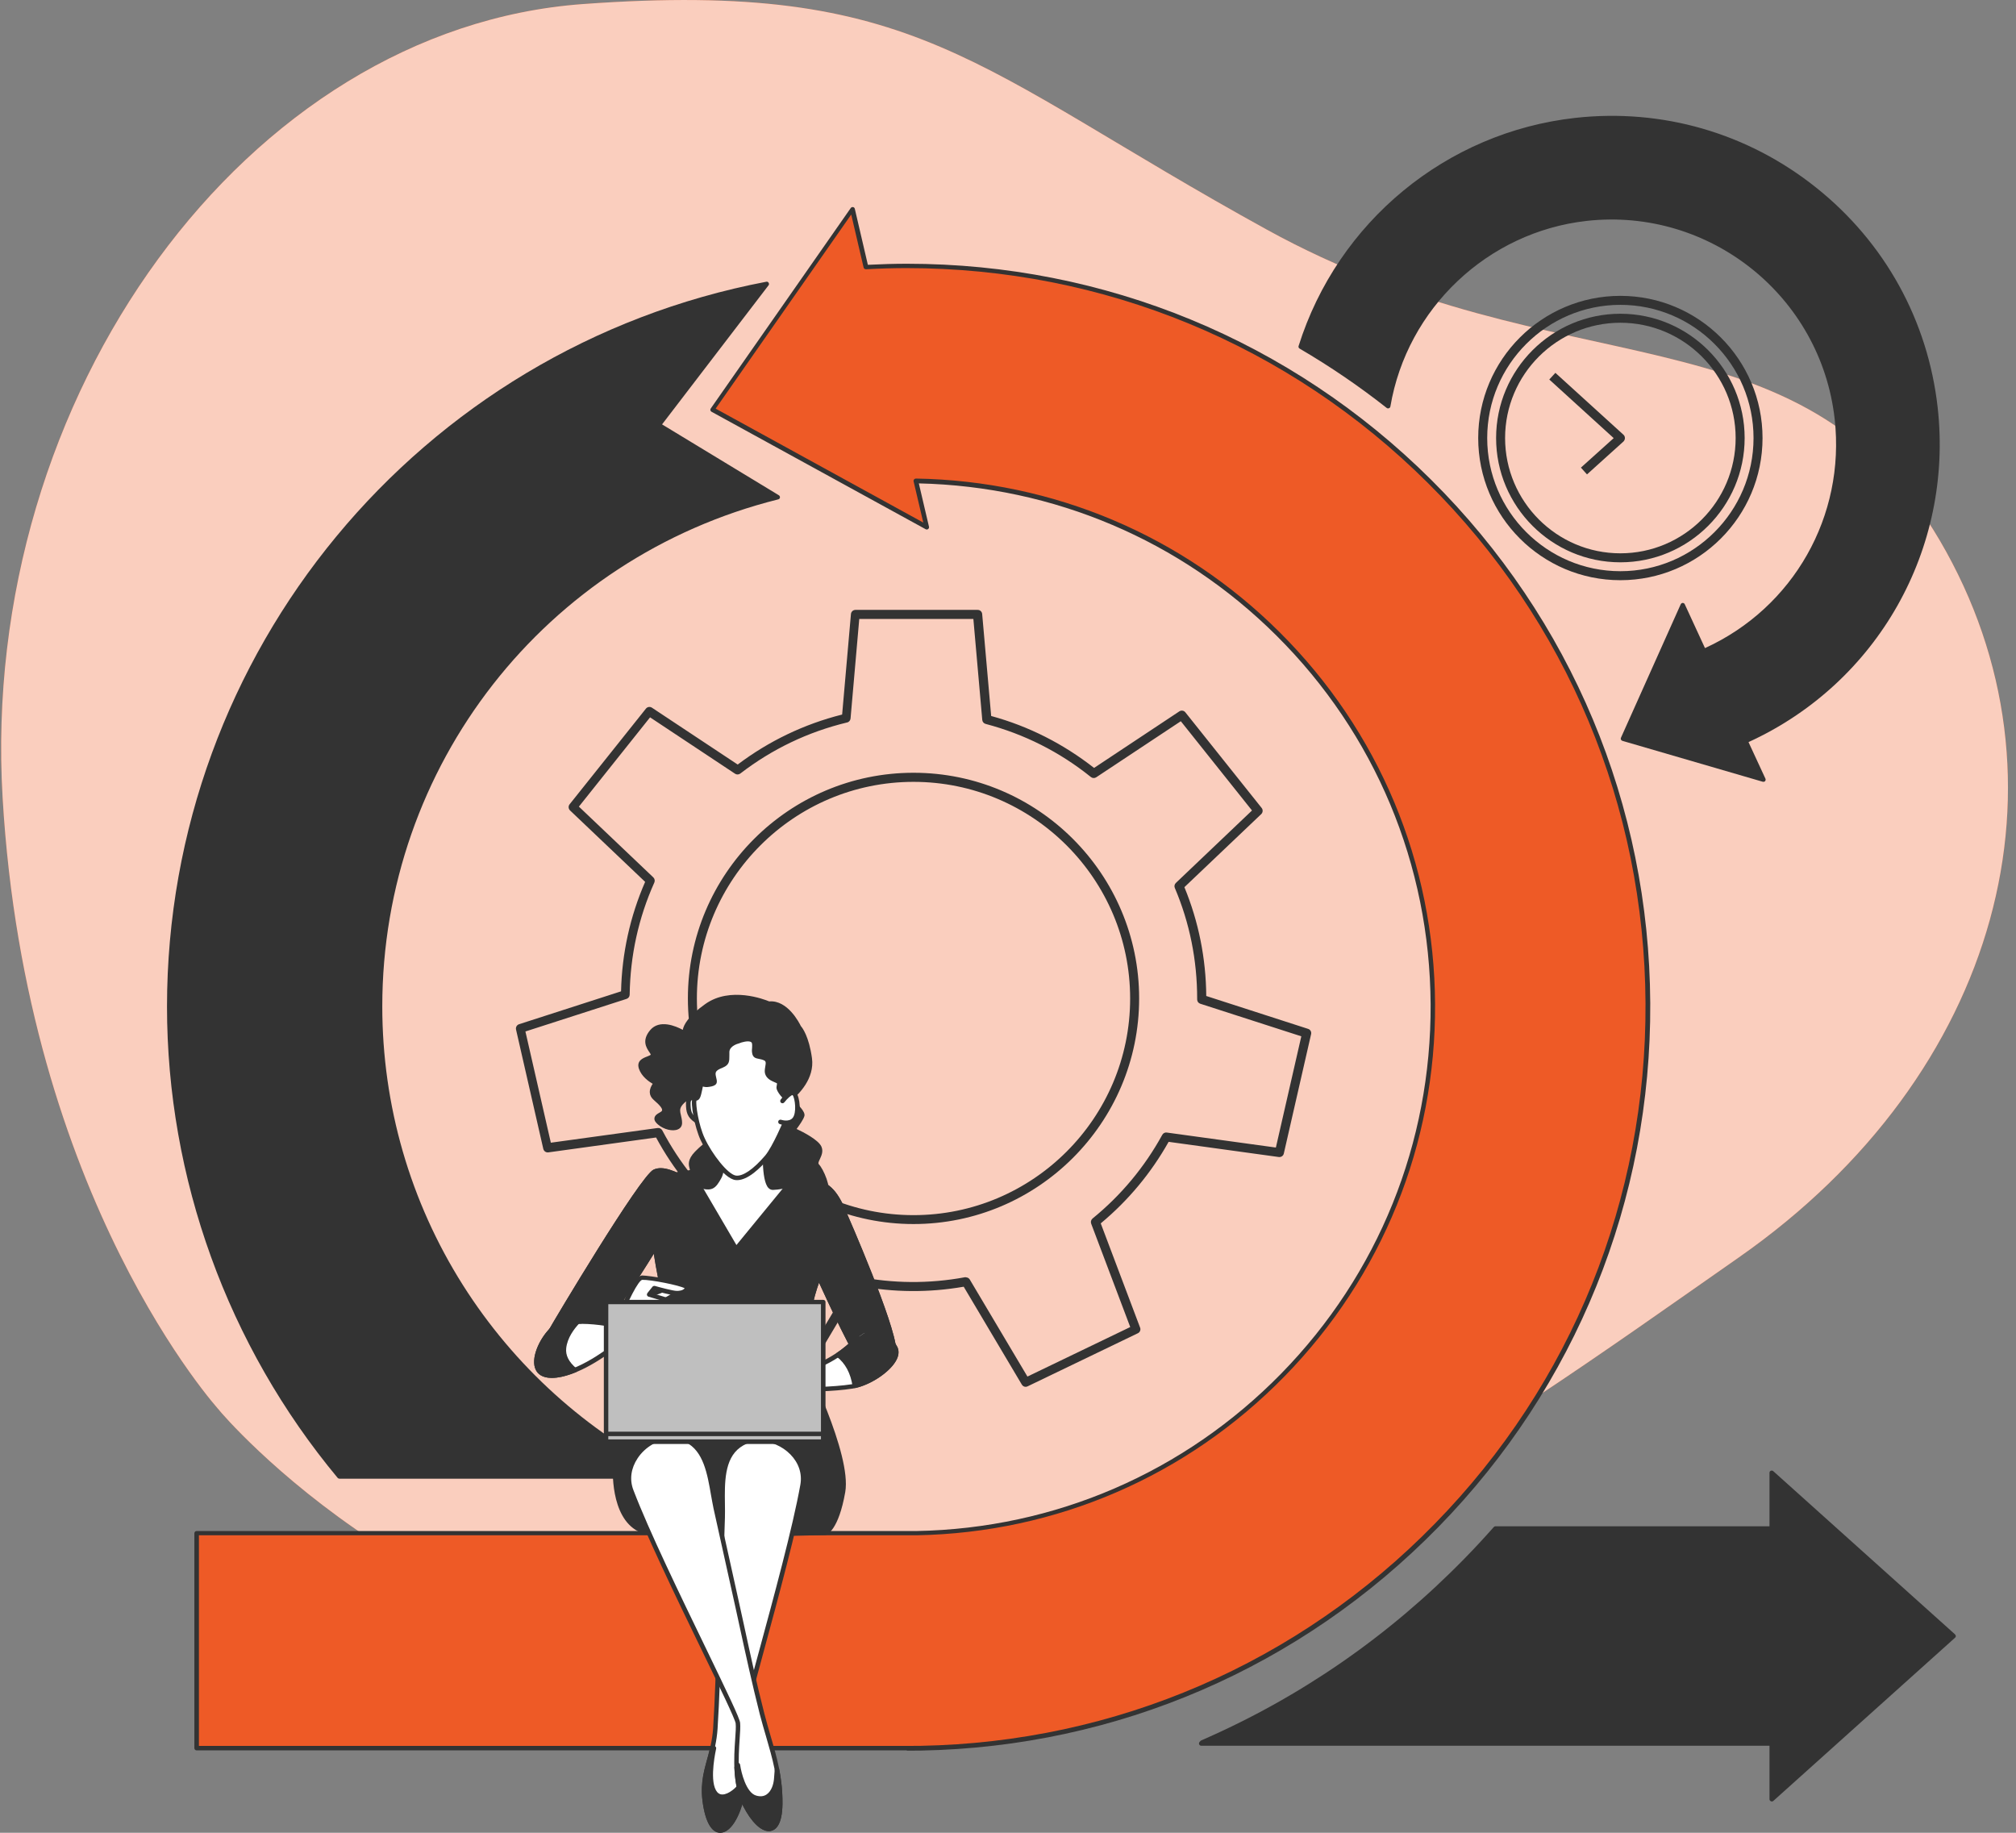 <svg width="220" height="200" viewBox="0 0 220 200" fill="none" xmlns="http://www.w3.org/2000/svg">
<rect x="0" y="0" width="220" height="200" fill="#808080" stroke="none"/>
<g clip-path="url(#clip0_12764_17004)">
<path d="M23.955 153.931C23.955 153.931 47.806 182.491 87.235 182.586C126.664 182.681 161.217 157.15 189.754 137.213C218.291 117.277 226.935 85.023 211.695 58.997C196.455 32.971 170.377 42.754 138.241 25.055C106.105 7.367 100.227 -2.227 63.605 0.443C26.984 3.113 -2.281 43.134 0.283 87.008C2.837 130.881 23.966 153.931 23.966 153.931H23.955Z" fill="#EE5A26"/>
<path opacity="0.7" d="M23.955 153.931C23.955 153.931 47.806 182.491 87.235 182.586C126.664 182.681 161.217 157.15 189.754 137.213C218.291 117.277 226.935 85.023 211.695 58.997C196.455 32.971 170.377 42.754 138.241 25.055C106.105 7.367 100.227 -2.227 63.605 0.443C26.984 3.113 -2.281 43.134 0.283 87.008C2.837 130.881 23.966 153.931 23.966 153.931H23.955Z" fill="white"/>
<path d="M111.931 151.335C111.762 151.335 111.604 151.251 111.509 151.092L105.166 140.411C101.335 141.076 97.515 141.034 93.779 140.338L87.52 150.86C87.394 151.082 87.109 151.166 86.887 151.05L74.856 145.256C74.624 145.14 74.518 144.876 74.613 144.644L78.93 133.214C75.932 130.649 73.463 127.588 71.595 124.127L59.838 125.752C59.585 125.784 59.352 125.625 59.289 125.372L56.313 112.348C56.26 112.095 56.397 111.852 56.64 111.768L67.774 108.179C67.869 104.032 68.756 100.01 70.402 96.232L62.202 88.433C62.023 88.253 62.001 87.968 62.16 87.768L70.487 77.33C70.645 77.129 70.93 77.087 71.141 77.224L80.502 83.43C83.921 80.855 87.752 79.018 91.9 77.974L92.861 67.008C92.882 66.754 93.093 66.554 93.346 66.554H106.696C106.95 66.554 107.161 66.744 107.182 67.008L108.163 78.132C112.258 79.251 116.026 81.161 119.393 83.799L128.701 77.625C128.912 77.488 129.197 77.53 129.355 77.731L137.682 88.169C137.84 88.369 137.819 88.654 137.64 88.834L129.25 96.812C130.801 100.58 131.603 104.58 131.635 108.686L142.748 112.274C142.991 112.348 143.138 112.601 143.075 112.855L140.099 125.878C140.046 126.132 139.803 126.29 139.55 126.258L127.529 124.601C125.619 128 123.129 130.997 120.121 133.499L124.416 144.876C124.511 145.119 124.395 145.382 124.173 145.488L112.142 151.282C112.068 151.314 112.005 151.335 111.931 151.335ZM105.409 139.388C105.578 139.388 105.747 139.483 105.831 139.63L112.121 150.216L123.34 144.813L119.076 133.53C119.002 133.33 119.065 133.108 119.224 132.971C122.348 130.427 124.902 127.356 126.833 123.842C126.928 123.662 127.128 123.557 127.329 123.588L139.233 125.224L142.009 113.087L130.98 109.53C130.78 109.467 130.643 109.277 130.643 109.066V108.992C130.643 104.781 129.83 100.718 128.205 96.897C128.12 96.707 128.173 96.485 128.321 96.348L136.627 88.443L128.859 78.702L119.625 84.823C119.445 84.939 119.213 84.929 119.044 84.791C115.635 82.047 111.773 80.105 107.562 78.997C107.361 78.945 107.214 78.776 107.192 78.564L106.221 67.546H93.768L92.818 78.406C92.797 78.617 92.649 78.797 92.438 78.839C88.185 79.863 84.27 81.731 80.787 84.412C80.618 84.538 80.386 84.549 80.217 84.433L70.94 78.279L63.173 88.021L71.299 95.747C71.447 95.894 71.489 96.116 71.405 96.306C69.674 100.169 68.777 104.274 68.714 108.538C68.714 108.749 68.576 108.939 68.376 109.002L57.337 112.559L60.112 124.696L71.764 123.092C71.964 123.061 72.165 123.166 72.27 123.346C74.159 126.934 76.692 130.068 79.795 132.675C79.953 132.813 80.017 133.034 79.943 133.224L75.658 144.559L86.876 149.963L93.082 139.535C93.188 139.356 93.399 139.261 93.599 139.303C97.43 140.063 101.367 140.105 105.303 139.377C105.335 139.377 105.367 139.377 105.388 139.377L105.409 139.388ZM99.689 133.572C86.117 133.572 75.067 122.522 75.067 108.95C75.067 95.377 86.117 84.327 99.689 84.327C113.261 84.327 124.311 95.377 124.311 108.95C124.311 122.522 113.261 133.572 99.689 133.572ZM99.689 85.319C86.655 85.319 76.048 95.926 76.048 108.96C76.048 121.995 86.655 132.601 99.689 132.601C112.723 132.601 123.329 121.995 123.329 108.96C123.329 95.926 112.723 85.319 99.689 85.319Z" fill="#333333"/>
<path d="M176.826 63.314C168.267 63.314 161.312 56.359 161.312 47.799C161.312 39.24 168.267 32.285 176.826 32.285C185.385 32.285 192.34 39.24 192.34 47.799C192.34 56.359 185.385 63.314 176.826 63.314ZM176.826 33.266C168.816 33.266 162.294 39.789 162.294 47.799C162.294 55.81 168.816 62.332 176.826 62.332C184.836 62.332 191.358 55.81 191.358 47.799C191.358 39.789 184.836 33.266 176.826 33.266Z" fill="#333333"/>
<path d="M176.826 61.361C169.344 61.361 163.265 55.272 163.265 47.799C163.265 40.327 169.354 34.237 176.826 34.237C184.298 34.237 190.388 40.327 190.388 47.799C190.388 55.272 184.298 61.361 176.826 61.361ZM176.826 35.219C169.892 35.219 164.246 40.865 164.246 47.799C164.246 54.733 169.892 60.38 176.826 60.38C183.76 60.38 189.406 54.733 189.406 47.799C189.406 40.865 183.76 35.219 176.826 35.219Z" fill="#333333"/>
<path d="M173.174 51.757L172.52 51.029L176.098 47.81L169.069 41.414L169.734 40.686L177.164 47.441C177.269 47.536 177.322 47.662 177.322 47.81C177.322 47.947 177.259 48.084 177.164 48.179L173.185 51.768L173.174 51.757Z" fill="#333333"/>
<path d="M155.993 52.528C140.743 37.361 120.49 29.013 98.939 29.013C97.462 29.013 95.974 29.055 94.486 29.14L93.008 22.828L77.737 44.696L101.113 57.52L99.931 52.485C114.854 52.739 128.849 58.638 139.434 69.161C150.252 79.926 156.257 94.28 156.341 109.572C156.425 124.791 150.61 139.156 139.983 150.037C129.366 160.897 115.171 167.029 100.005 167.303C99.647 167.303 99.288 167.303 98.929 167.303H21.454V190.754H98.939C99.446 190.754 99.953 190.754 100.459 190.744C121.82 190.353 141.819 181.71 156.774 166.417C171.749 151.103 179.939 130.86 179.823 109.435C179.707 87.894 171.243 67.683 156.003 52.517L155.993 52.528Z" fill="#EE5A26"/>
<path d="M98.939 191.008H21.454C21.317 191.008 21.211 190.902 21.211 190.765V167.314C21.211 167.177 21.317 167.071 21.454 167.071H98.939C99.298 167.071 99.657 167.071 100.016 167.071C115.118 166.797 129.25 160.686 139.825 149.879C150.41 139.05 156.193 124.739 156.119 109.594C156.035 94.353 150.062 80.063 139.286 69.351C128.849 58.966 115.002 53.087 100.269 52.749L101.377 57.477C101.399 57.572 101.367 57.667 101.282 57.731C101.209 57.794 101.103 57.794 101.019 57.752L77.642 44.929C77.579 44.897 77.537 44.834 77.526 44.77C77.505 44.707 77.526 44.633 77.568 44.57L92.839 22.702C92.892 22.617 92.998 22.586 93.093 22.596C93.188 22.617 93.262 22.691 93.283 22.786L94.707 28.897C96.174 28.823 97.61 28.781 98.971 28.781C120.575 28.781 140.901 37.161 156.193 52.369C171.486 67.578 179.971 87.852 180.087 109.467C180.203 130.966 171.992 151.261 156.974 166.628C141.978 181.963 121.915 190.628 100.491 191.029C99.984 191.029 99.478 191.039 98.971 191.039L98.939 191.008ZM21.707 190.522H98.95C99.457 190.522 99.963 190.522 100.459 190.512C121.757 190.121 141.693 181.509 156.594 166.258C171.528 150.987 179.686 130.818 179.57 109.446C179.454 87.968 171.021 67.82 155.813 52.697C140.616 37.583 120.416 29.256 98.939 29.256C97.525 29.256 96.037 29.298 94.496 29.383C94.38 29.383 94.275 29.309 94.243 29.192L92.892 23.409L78.096 44.591L100.755 57.024L99.699 52.528C99.678 52.454 99.699 52.38 99.752 52.316C99.805 52.253 99.889 52.221 99.953 52.221C114.939 52.475 129.028 58.427 139.624 68.971C150.494 79.778 156.521 94.195 156.605 109.562C156.689 124.844 150.853 139.272 140.173 150.195C129.514 161.098 115.256 167.261 100.027 167.536C99.668 167.536 99.309 167.536 98.939 167.536H21.707V190.501V190.522Z" fill="#333333"/>
<path d="M213.193 178.522L193.353 160.707V166.797H163.201C162.166 167.968 161.09 169.129 159.992 170.258C151.623 178.818 141.861 185.52 131.191 190.153L131.096 190.258H193.363V196.348L213.204 178.533L213.193 178.522Z" fill="#333333"/>
<path d="M193.342 196.58C193.342 196.58 193.279 196.58 193.247 196.559C193.163 196.517 193.099 196.433 193.099 196.338V190.501H131.086C130.991 190.501 130.896 190.448 130.864 190.353C130.822 190.269 130.843 190.163 130.906 190.09L131.001 189.984C131.001 189.984 131.054 189.942 131.086 189.921C141.84 185.245 151.507 178.575 159.803 170.09C160.879 168.992 161.955 167.831 163.011 166.638C163.053 166.586 163.127 166.554 163.19 166.554H193.099V160.717C193.099 160.622 193.152 160.528 193.247 160.496C193.332 160.454 193.437 160.475 193.511 160.538L213.352 178.353C213.352 178.353 213.436 178.469 213.436 178.533C213.436 178.596 213.405 178.67 213.352 178.712L193.511 196.528C193.511 196.528 193.406 196.591 193.342 196.591V196.58ZM132.11 190.005H193.342C193.479 190.005 193.585 190.111 193.585 190.248V195.778L212.814 178.522L193.585 161.256V166.786C193.585 166.923 193.479 167.029 193.342 167.029H163.296C162.262 168.2 161.206 169.34 160.151 170.417C152.024 178.733 142.589 185.309 132.11 189.995V190.005Z" fill="#333333"/>
<path d="M41.464 109.826C41.464 83.018 59.965 60.475 84.871 54.248L71.89 46.374L83.668 30.976C46.582 38.047 18.467 70.712 18.467 109.826C18.467 129.309 25.443 147.187 37.031 161.108H73.241C54.413 151.715 41.453 132.253 41.453 109.826H41.464Z" fill="#333333"/>
<path d="M73.252 161.361H37.042C36.968 161.361 36.905 161.33 36.852 161.277C24.842 146.849 18.225 128.58 18.225 109.836C18.225 71.24 45.728 37.973 83.626 30.744C83.731 30.723 83.826 30.765 83.879 30.86C83.932 30.944 83.932 31.061 83.869 31.134L72.249 46.311L84.998 54.047C85.082 54.1 85.125 54.195 85.114 54.29C85.103 54.385 85.03 54.469 84.935 54.491C59.49 60.844 41.717 83.599 41.717 109.826C41.717 120.612 44.757 131.124 50.508 140.221C56.112 149.076 64.007 156.221 73.357 160.886C73.463 160.939 73.516 161.055 73.484 161.161C73.463 161.277 73.357 161.351 73.241 161.351L73.252 161.361ZM37.147 160.865H72.217C63.183 156.158 55.542 149.129 50.076 140.485C44.271 131.314 41.2 120.707 41.2 109.826C41.2 83.567 58.867 60.76 84.228 54.153L71.743 46.575C71.679 46.543 71.637 46.48 71.626 46.406C71.616 46.332 71.626 46.269 71.669 46.216L83.056 31.335C45.717 38.765 18.689 71.673 18.689 109.826C18.689 128.422 25.232 146.543 37.126 160.865H37.147Z" fill="#333333"/>
<path d="M211.22 44.475C209.046 24.992 191.421 10.902 171.939 13.087C157.512 14.702 146.062 24.77 141.967 37.805C145.281 39.736 148.468 41.9 151.507 44.295C153.312 33.688 161.934 25.087 173.142 23.841C186.693 22.322 198.957 32.127 200.477 45.678C201.69 56.506 195.696 66.712 185.965 71.029L183.654 66.037L177.132 80.601L192.456 85.066L190.503 80.855C204.403 74.607 212.962 59.989 211.231 44.485L211.22 44.475Z" fill="#333333"/>
<path d="M192.445 85.309C192.445 85.309 192.403 85.309 192.371 85.309L177.047 80.844C176.984 80.823 176.921 80.77 176.889 80.707C176.857 80.644 176.857 80.57 176.889 80.507L183.411 65.942C183.453 65.857 183.538 65.794 183.633 65.794C183.728 65.794 183.812 65.847 183.854 65.942L186.06 70.723C195.706 66.322 201.395 56.316 200.213 45.731C198.714 32.306 186.577 22.617 173.153 24.105C162.356 25.309 153.544 33.636 151.729 44.359C151.718 44.443 151.655 44.517 151.571 44.549C151.486 44.58 151.402 44.57 151.328 44.517C148.32 42.142 145.122 39.968 141.819 38.037C141.724 37.984 141.671 37.857 141.713 37.752C145.977 24.211 157.829 14.438 171.897 12.865C181.385 11.81 190.735 14.512 198.207 20.485C205.69 26.459 210.386 34.976 211.452 44.464C213.173 59.905 204.888 74.543 190.809 80.981L192.656 84.971C192.698 85.055 192.677 85.161 192.625 85.235C192.582 85.287 192.508 85.319 192.435 85.319L192.445 85.309ZM177.459 80.433L191.991 84.665L190.271 80.939C190.239 80.876 190.239 80.812 190.271 80.749C190.303 80.686 190.345 80.633 190.398 80.612C204.413 74.311 212.687 59.799 210.977 44.496C209.933 35.134 205.289 26.733 197.912 20.844C190.535 14.944 181.322 12.285 171.96 13.33C158.146 14.871 146.505 24.422 142.252 37.688C145.397 39.535 148.447 41.604 151.328 43.852C153.333 33.119 162.23 24.812 173.111 23.599C186.799 22.069 199.178 31.958 200.709 45.657C201.922 56.538 196.033 66.828 186.05 71.261C185.923 71.314 185.786 71.261 185.722 71.134L183.633 66.628L177.448 80.443L177.459 80.433Z" fill="#333333"/>
<path d="M83.922 109.53C83.922 109.53 79.933 107.768 77.125 109.763C74.308 111.757 74.782 112.813 74.782 112.813C74.782 112.813 72.323 111.177 71.152 112.58C69.981 113.984 71.384 114.691 71.268 115.156C71.152 115.62 69.632 115.504 69.981 116.559C70.329 117.615 71.616 118.195 71.616 118.195C71.616 118.195 70.677 119.135 71.5 119.831C72.323 120.538 72.672 121.003 72.439 121.351C72.207 121.699 71.152 121.815 71.975 122.522C72.798 123.23 74.202 123.346 74.202 122.522C74.202 121.699 73.738 121.235 74.202 120.528C74.666 119.821 76.102 119.05 75.859 119.852C75.606 120.644 77.484 124.749 77.484 124.749C77.484 124.749 77.157 124.675 76.028 125.826C74.898 126.976 75.722 127.451 75.49 127.799C75.257 128.148 73.854 127.683 73.727 128.507C73.611 129.33 73.727 129.678 73.843 130.026C73.959 130.375 86.265 131.314 87.088 131.198C87.911 131.082 89.779 130.85 90.138 130.259C90.486 129.668 89.674 127.683 89.199 127.208C88.724 126.734 89.79 126.037 89.431 125.214C89.083 124.391 86.56 123.282 86.56 123.282C86.56 123.282 87.436 122.164 87.552 121.699C87.668 121.235 86.064 119.968 86.064 119.968C86.064 119.968 88.724 118.058 88.365 115.483C88.006 112.908 87.194 112.084 87.194 112.084C87.194 112.084 85.906 109.267 83.911 109.509L83.922 109.53Z" fill="#333333"/>
<path d="M86.835 131.472C85.843 131.472 82.866 131.272 80.186 131.05C73.748 130.522 73.685 130.322 73.611 130.121C73.484 129.752 73.358 129.361 73.484 128.485C73.579 127.789 74.318 127.757 74.803 127.736C74.972 127.736 75.225 127.715 75.289 127.673C75.289 127.662 75.268 127.557 75.247 127.483C75.152 127.135 74.993 126.554 75.848 125.668C76.46 125.045 76.872 124.739 77.136 124.612C76.661 123.546 75.373 120.559 75.616 119.789C75.616 119.789 75.616 119.789 75.616 119.778C75.342 119.842 74.687 120.243 74.392 120.675C74.149 121.034 74.212 121.298 74.307 121.699C74.36 121.942 74.434 122.206 74.434 122.533C74.434 122.86 74.276 123.113 73.98 123.24C73.421 123.493 72.439 123.261 71.806 122.712C71.627 122.554 71.384 122.322 71.416 122.026C71.447 121.72 71.722 121.551 71.954 121.425C72.059 121.361 72.197 121.288 72.228 121.224C72.355 121.034 72.059 120.644 71.331 120.021C71.067 119.789 70.92 119.514 70.909 119.198C70.898 118.828 71.078 118.48 71.226 118.269C70.803 118.026 70.012 117.467 69.727 116.633C69.431 115.747 70.17 115.462 70.614 115.293C70.751 115.24 70.983 115.145 71.015 115.092C71.015 115.04 70.909 114.881 70.835 114.776C70.529 114.311 70.022 113.53 70.941 112.422C71.954 111.208 73.727 111.958 74.508 112.38C74.613 111.831 75.109 110.881 76.967 109.562C79.7 107.62 83.405 109.055 83.943 109.277C85.948 109.108 87.225 111.62 87.394 111.968C87.563 112.158 88.281 113.098 88.608 115.472C88.914 117.71 87.13 119.43 86.455 119.989C87.088 120.517 87.9 121.298 87.784 121.773C87.689 122.153 87.204 122.828 86.93 123.198C87.637 123.525 89.325 124.39 89.642 125.129C89.864 125.646 89.642 126.111 89.473 126.48C89.304 126.828 89.272 126.955 89.357 127.05C89.853 127.546 90.782 129.657 90.328 130.396C89.969 130.997 88.544 131.251 87.236 131.43L87.099 131.451C87.046 131.451 86.951 131.462 86.814 131.462L86.835 131.472ZM74.043 129.879C75.194 130.259 86.412 131.071 87.046 130.976L87.183 130.955C87.858 130.86 89.642 130.607 89.916 130.153C90.18 129.71 89.441 127.831 89.019 127.409C88.671 127.061 88.871 126.628 89.04 126.28C89.199 125.952 89.336 125.657 89.209 125.34C88.977 124.813 87.404 123.947 86.465 123.536C86.391 123.504 86.349 123.441 86.328 123.367C86.307 123.293 86.328 123.219 86.37 123.156C86.697 122.744 87.246 121.974 87.32 121.668C87.32 121.478 86.666 120.781 85.927 120.19C85.864 120.137 85.832 120.063 85.832 119.989C85.832 119.916 85.874 119.842 85.938 119.799C85.959 119.778 88.47 117.942 88.143 115.546C87.816 113.108 87.046 112.295 87.035 112.285C87.014 112.264 87.004 112.243 86.982 112.211C86.972 112.179 85.758 109.573 83.953 109.773C83.911 109.773 83.869 109.773 83.827 109.752C83.785 109.731 79.933 108.074 77.273 109.963C74.73 111.768 75.014 112.707 75.014 112.718C75.046 112.813 75.014 112.929 74.93 112.992C74.846 113.055 74.73 113.066 74.645 113.003C74.624 112.992 72.355 111.504 71.342 112.718C70.645 113.551 70.983 114.047 71.268 114.48C71.426 114.723 71.574 114.945 71.511 115.198C71.437 115.493 71.12 115.62 70.814 115.736C70.286 115.937 70.086 116.063 70.213 116.464C70.529 117.404 71.711 117.952 71.722 117.963C71.796 117.995 71.848 118.069 71.859 118.142C71.869 118.227 71.848 118.301 71.796 118.364C71.796 118.364 71.394 118.776 71.416 119.187C71.416 119.356 71.5 119.514 71.669 119.652C72.355 120.232 73.041 120.908 72.65 121.499C72.545 121.646 72.376 121.752 72.218 121.847C72.133 121.9 71.922 122.016 71.922 122.069C71.922 122.069 71.922 122.153 72.144 122.343C72.682 122.807 73.453 122.955 73.79 122.797C73.906 122.744 73.959 122.66 73.959 122.533C73.959 122.269 73.906 122.037 73.853 121.815C73.748 121.383 73.642 120.939 74.001 120.401C74.381 119.831 75.447 119.092 75.912 119.324C76.007 119.367 76.228 119.525 76.091 119.937C75.943 120.422 76.946 122.987 77.706 124.654C77.748 124.739 77.727 124.844 77.674 124.908C77.611 124.981 77.516 125.013 77.431 124.992C77.463 124.992 77.125 125.055 76.207 125.995C75.542 126.67 75.648 127.04 75.732 127.335C75.785 127.514 75.838 127.726 75.7 127.937C75.542 128.179 75.194 128.19 74.835 128.211C74.276 128.232 74.012 128.285 73.98 128.538C73.885 129.235 73.959 129.551 74.054 129.857L74.043 129.879Z" fill="#333333"/>
<path d="M63.553 147.019C66.096 145.045 71.479 136.106 71.479 136.106C71.479 136.106 72.133 140.665 72.882 142.85C73.642 145.024 74.666 146.459 74.402 148.961C74.402 148.961 74.381 148.57 74.381 148.581L88.185 148.982C87.763 148.222 87.489 148.085 87.425 147.747C87.204 146.565 88.407 143.968 88.418 142.776C88.428 141.583 89.336 139.314 89.336 139.314C89.336 139.314 93.314 148.137 94.233 148.876C95.151 149.615 97.705 150.037 97.557 147.261C97.399 144.496 92.766 133.805 91.942 131.947C91.13 130.09 90.106 128.802 88.132 128.982C86.159 129.172 85.705 129.509 84.354 129.583C83.014 129.657 83.605 123.198 83.605 123.198C83.605 123.198 81.484 125.056 78.729 123.947C78.729 123.947 79.077 127.335 78.497 128.401C77.916 129.467 77.621 129.794 76.249 129.319C74.877 128.844 72.724 127.219 71.405 127.842C70.096 128.475 60.872 143.81 60.144 145.119C59.669 145.984 58.382 148.201 58.761 148.792L63.532 146.987L63.553 147.019Z" fill="white"/>
<path d="M95.889 149.678C95.225 149.678 94.528 149.425 94.095 149.077C93.262 148.401 90.307 142.005 89.378 139.968C89.114 140.707 88.692 142.005 88.681 142.786C88.681 143.335 88.439 144.127 88.196 144.971C87.9 145.974 87.573 147.103 87.689 147.705C87.71 147.821 87.774 147.905 87.911 148.095C88.037 148.264 88.217 148.496 88.418 148.876C88.46 148.95 88.46 149.045 88.418 149.119C88.375 149.193 88.291 149.245 88.196 149.235L74.677 148.834C74.677 148.834 74.677 148.929 74.666 148.982C74.655 149.108 74.539 149.193 74.413 149.203C74.18 149.203 74.17 149.003 74.159 148.813C74.159 148.728 74.159 148.644 74.149 148.612C74.149 148.602 74.149 148.581 74.149 148.57C74.149 148.507 74.17 148.464 74.212 148.422C74.265 146.881 73.801 145.763 73.262 144.475C73.062 143.99 72.851 143.483 72.661 142.934C72.07 141.235 71.553 138.174 71.342 136.813C70.096 138.839 65.906 145.509 63.701 147.209C63.68 147.219 63.658 147.24 63.637 147.24L58.867 149.045C58.761 149.087 58.635 149.045 58.572 148.95C58.202 148.391 58.783 147.103 59.828 145.224L59.944 145.024C60.355 144.274 69.832 128.348 71.31 127.641C72.355 127.145 73.758 127.863 75.004 128.496C75.489 128.739 75.954 128.971 76.334 129.108C77.558 129.53 77.748 129.298 78.286 128.306C78.729 127.493 78.581 124.918 78.486 123.99C78.486 123.905 78.518 123.821 78.581 123.768C78.655 123.715 78.74 123.705 78.824 123.736C81.399 124.781 83.362 123.103 83.447 123.029C83.52 122.966 83.626 122.945 83.721 122.997C83.805 123.04 83.858 123.135 83.858 123.24C83.679 125.245 83.605 128.665 84.207 129.288C84.27 129.351 84.312 129.351 84.344 129.351C84.977 129.319 85.41 129.214 85.916 129.108C86.465 128.982 87.088 128.844 88.111 128.749C90.391 128.538 91.446 130.195 92.175 131.852C92.734 133.129 97.641 144.369 97.8 147.251C97.874 148.623 97.314 149.214 96.818 149.467C96.533 149.615 96.206 149.678 95.868 149.678H95.889ZM89.357 139.071C89.452 139.071 89.536 139.124 89.578 139.219C91.172 142.744 93.768 148.179 94.401 148.697C94.855 149.066 95.9 149.393 96.607 149.034C97.124 148.771 97.367 148.179 97.314 147.293C97.156 144.496 92.28 133.33 91.721 132.063C90.771 129.91 89.737 129.098 88.154 129.245C87.151 129.34 86.549 129.478 86.022 129.594C85.494 129.71 85.051 129.815 84.375 129.847C84.175 129.858 84.006 129.784 83.858 129.636C83.046 128.792 83.225 125.172 83.331 123.736C82.581 124.211 80.988 124.971 79.025 124.327C79.099 125.267 79.225 127.631 78.729 128.538C78.106 129.689 77.705 130.1 76.186 129.573C75.774 129.425 75.299 129.182 74.793 128.929C73.653 128.348 72.355 127.694 71.531 128.085C70.36 128.644 61.305 143.588 60.387 145.267L60.271 145.467C59.405 147.029 58.962 148.053 58.952 148.496L63.426 146.797C65.917 144.834 71.215 136.063 71.268 135.979C71.32 135.895 71.426 135.842 71.531 135.863C71.637 135.884 71.711 135.968 71.722 136.074C71.722 136.116 72.376 140.644 73.115 142.776C73.305 143.314 73.505 143.81 73.706 144.296C74.223 145.552 74.719 146.755 74.687 148.359L87.742 148.739C87.647 148.602 87.573 148.496 87.499 148.401C87.352 148.201 87.235 148.042 87.193 147.81C87.056 147.082 87.394 145.942 87.71 144.844C87.942 144.032 88.175 143.272 88.175 142.786C88.185 141.562 89.072 139.335 89.114 139.24C89.146 139.145 89.241 139.092 89.336 139.082L89.357 139.071Z" fill="#333333"/>
<path d="M74.413 148.96C74.423 148.834 74.434 148.707 74.444 148.58H74.392C74.392 148.58 74.413 148.971 74.413 148.96Z" fill="#EE5A26"/>
<path d="M74.413 149.203C74.181 149.203 74.17 149.003 74.159 148.813C74.159 148.728 74.159 148.644 74.149 148.612C74.149 148.601 74.149 148.58 74.149 148.57C74.149 148.433 74.276 148.327 74.402 148.338H74.455C74.518 148.338 74.582 148.369 74.624 148.422C74.666 148.475 74.687 148.538 74.687 148.601C74.687 148.728 74.677 148.855 74.656 148.992C74.645 149.119 74.539 149.214 74.413 149.214V149.203Z" fill="#333333"/>
<path d="M71.426 127.863C70.118 128.496 60.894 143.831 60.166 145.14C59.691 146.005 58.403 148.222 58.783 148.813L63.553 147.008C66.097 145.034 71.479 136.095 71.479 136.095C71.479 136.095 72.133 140.654 72.883 142.839C73.6 144.908 74.561 146.301 74.434 148.57L88.186 148.971C87.763 148.211 87.489 148.074 87.426 147.736C87.204 146.554 88.407 143.958 88.418 142.765C88.428 141.573 89.336 139.303 89.336 139.303C89.336 139.303 93.315 148.127 94.233 148.865C95.151 149.604 97.705 150.026 97.557 147.251C97.399 144.485 92.766 133.794 91.943 131.937C91.13 130.079 90.106 128.792 88.133 128.971C87.162 129.066 86.56 129.193 86.043 129.309L80.323 136.264L76.249 129.309C74.877 128.834 72.725 127.208 71.405 127.831L71.426 127.863Z" fill="#333333"/>
<path d="M95.89 149.678C95.225 149.678 94.528 149.425 94.096 149.076C93.262 148.401 90.307 142.005 89.378 139.968C89.114 140.707 88.692 142.005 88.681 142.786C88.681 143.335 88.439 144.127 88.196 144.971C87.9 145.974 87.573 147.103 87.689 147.704C87.71 147.82 87.774 147.905 87.911 148.095C88.038 148.264 88.217 148.496 88.418 148.876C88.46 148.95 88.46 149.045 88.418 149.119C88.375 149.193 88.291 149.245 88.196 149.235L74.445 148.834C74.381 148.834 74.318 148.802 74.276 148.749C74.234 148.696 74.212 148.633 74.212 148.57C74.297 146.955 73.822 145.805 73.273 144.475C73.073 143.989 72.862 143.483 72.671 142.934C72.081 141.235 71.563 138.174 71.352 136.813C70.107 138.839 65.917 145.509 63.711 147.208C63.69 147.219 63.669 147.24 63.648 147.24L58.878 149.045C58.772 149.087 58.646 149.045 58.582 148.95C58.213 148.39 58.793 147.103 59.838 145.224L59.954 145.024C60.366 144.274 69.843 128.348 71.321 127.641C72.365 127.145 73.769 127.863 75.014 128.496C75.5 128.739 75.964 128.971 76.344 129.108C76.397 129.129 76.45 129.161 76.471 129.214L80.365 135.863L85.853 129.171C85.853 129.171 85.938 129.098 85.99 129.087C86.571 128.96 87.172 128.834 88.112 128.739C90.391 128.528 91.447 130.185 92.175 131.842C92.734 133.119 97.642 144.359 97.8 147.24C97.874 148.612 97.314 149.203 96.818 149.456C96.533 149.604 96.206 149.667 95.869 149.667L95.89 149.678ZM89.357 139.071C89.452 139.071 89.536 139.124 89.579 139.219C91.172 142.744 93.768 148.179 94.402 148.696C94.855 149.066 95.9 149.393 96.607 149.034C97.124 148.77 97.367 148.179 97.314 147.293C97.156 144.496 92.28 133.33 91.721 132.063C90.771 129.91 89.737 129.098 88.154 129.245C87.225 129.33 86.613 129.467 86.17 129.562L80.502 136.454C80.45 136.517 80.376 136.549 80.291 136.538C80.207 136.538 80.144 136.485 80.101 136.422L76.08 129.541C75.69 129.393 75.247 129.171 74.772 128.929C73.632 128.348 72.334 127.694 71.511 128.084C70.339 128.644 61.284 143.588 60.366 145.266L60.25 145.467C59.384 147.029 58.941 148.053 58.931 148.496L63.405 146.797C65.896 144.834 71.194 136.063 71.247 135.979C71.299 135.894 71.405 135.842 71.511 135.863C71.616 135.884 71.69 135.968 71.701 136.074C71.701 136.116 72.355 140.644 73.094 142.776C73.284 143.314 73.484 143.81 73.685 144.295C74.202 145.562 74.698 146.755 74.666 148.359L87.721 148.739C87.626 148.601 87.552 148.496 87.478 148.401C87.331 148.2 87.215 148.042 87.172 147.81C87.035 147.082 87.373 145.942 87.689 144.844C87.922 144.032 88.154 143.272 88.154 142.786C88.164 141.562 89.051 139.335 89.093 139.24C89.125 139.145 89.22 139.092 89.315 139.082L89.357 139.071Z" fill="#333333"/>
<path d="M74.571 147.905C74.571 147.905 67.289 154.195 67.12 160.127C67.067 162.185 67.458 166.776 70.962 167.261C74.465 167.747 90.053 167.261 90.053 167.261C90.053 167.261 91.267 166.902 91.984 162.786C92.713 158.67 87.383 148.148 87.383 148.148L74.56 147.905H74.571Z" fill="#333333"/>
<path d="M77.494 167.726C74.645 167.726 72.122 167.673 70.93 167.504C66.993 166.966 66.825 161.72 66.877 160.116C67.046 154.142 74.106 147.968 74.413 147.715C74.455 147.673 74.518 147.641 74.582 147.652L87.404 147.894C87.499 147.894 87.573 147.947 87.615 148.032C87.837 148.464 92.966 158.681 92.238 162.828C91.51 166.976 90.264 167.451 90.127 167.493C90.106 167.493 90.085 167.493 90.064 167.504C89.642 167.515 82.993 167.726 77.505 167.726H77.494ZM74.655 148.148C73.917 148.813 67.51 154.681 67.363 160.127C67.32 161.615 67.458 166.522 70.993 167.008C74.349 167.472 89.061 167.04 90 167.008C90.138 166.934 91.119 166.28 91.742 162.734C92.407 158.997 87.837 149.604 87.235 148.38L74.655 148.148Z" fill="#333333"/>
<path d="M79.921 150.406C79.921 150.406 78.592 152.053 78.391 152.137C78.191 152.222 77.948 152.866 77.505 153.826C77.061 154.786 77.188 154.871 77.705 154.628C78.233 154.385 78.75 153.298 78.75 153.298L79.752 152.654C79.752 152.654 80.755 150.121 79.911 150.406H79.921Z" fill="white"/>
<path d="M77.347 154.987C77.252 154.987 77.167 154.955 77.093 154.892C76.893 154.691 76.998 154.354 77.283 153.72C77.378 153.509 77.463 153.319 77.537 153.151C77.885 152.369 78.043 152.011 78.296 151.905C78.423 151.821 79.13 150.997 79.721 150.248C79.753 150.216 79.795 150.185 79.837 150.164C80.112 150.069 80.281 150.185 80.344 150.259C80.724 150.66 80.281 151.979 79.974 152.739C79.953 152.792 79.922 152.823 79.879 152.855L78.93 153.467C78.792 153.731 78.328 154.607 77.8 154.85C77.674 154.902 77.505 154.987 77.336 154.987H77.347ZM80.006 150.681C79.162 151.726 78.645 152.296 78.476 152.359C78.391 152.422 78.18 152.887 77.98 153.34C77.906 153.52 77.811 153.71 77.716 153.921C77.6 154.174 77.537 154.333 77.505 154.438C77.526 154.428 77.558 154.417 77.589 154.396C77.906 154.248 78.328 153.573 78.518 153.182C78.539 153.14 78.571 153.108 78.602 153.077L79.542 152.475C79.837 151.715 80.027 150.945 79.996 150.66L80.006 150.681Z" fill="#333333"/>
<path d="M93.557 145.984C93.557 145.984 92.312 147.662 89.42 148.95C86.529 150.237 83.721 149.857 82.138 149.921C80.555 149.995 80.323 149.636 79.648 150.902C78.972 152.169 79.574 155.652 79.901 155.873C80.228 156.095 80.27 154.491 80.27 154.491C80.27 154.491 80.566 156.032 81.02 156.063C81.484 156.095 81.632 154.755 81.632 154.755C81.632 154.755 82.043 155.704 82.413 155.578C82.793 155.451 82.708 154.438 82.708 154.438C82.708 154.438 83.162 155.039 83.384 154.712C83.605 154.385 83.067 152.401 83.067 152.401C83.067 152.401 85.114 152.739 85.864 152.485C86.613 152.232 87.014 151.641 87.014 151.641C87.014 151.641 90.74 151.652 93.009 151.282C95.278 150.913 98.423 148.549 97.694 147.092C96.966 145.636 94.56 145.309 94.56 145.309" fill="white"/>
<path d="M81.03 156.317C81.03 156.317 81.009 156.317 80.998 156.317C80.724 156.295 80.523 156.042 80.365 155.704C80.27 156.021 80.154 156.084 80.101 156.106C79.985 156.158 79.859 156.148 79.753 156.074C79.278 155.747 78.708 152.127 79.426 150.786C79.996 149.71 80.344 149.668 81.283 149.678C81.515 149.678 81.79 149.678 82.117 149.678C82.455 149.668 82.835 149.678 83.267 149.678C84.871 149.699 87.067 149.731 89.315 148.728C92.101 147.483 93.346 145.857 93.357 145.836C93.441 145.731 93.589 145.71 93.705 145.784C93.811 145.868 93.832 146.016 93.758 146.132C93.705 146.206 92.439 147.884 89.526 149.182C87.183 150.227 84.924 150.195 83.278 150.174C82.856 150.174 82.486 150.174 82.159 150.174C81.811 150.195 81.526 150.185 81.294 150.174C80.481 150.164 80.333 150.153 79.869 151.018C79.352 152 79.668 154.512 79.943 155.398C79.985 155.156 80.017 154.818 80.027 154.48C80.027 154.354 80.133 154.248 80.249 154.237C80.376 154.227 80.492 154.311 80.513 154.438C80.639 155.092 80.893 155.757 81.04 155.81C81.135 155.768 81.325 155.272 81.378 154.712C81.389 154.596 81.473 154.512 81.589 154.501C81.695 154.48 81.811 154.544 81.853 154.649C81.99 154.976 82.233 155.314 82.339 155.335C82.412 155.293 82.497 154.871 82.465 154.449C82.465 154.343 82.518 154.237 82.624 154.206C82.729 154.164 82.845 154.206 82.909 154.29C83.004 154.417 83.162 154.554 83.225 154.565C83.267 154.385 83.077 153.33 82.845 152.464C82.824 152.38 82.845 152.295 82.898 152.232C82.951 152.169 83.035 152.137 83.12 152.158C83.668 152.253 85.23 152.443 85.8 152.253C86.454 152.032 86.824 151.504 86.824 151.504C86.866 151.441 86.951 151.398 87.024 151.398C87.024 151.398 87.035 151.398 87.067 151.398C87.468 151.398 90.887 151.388 92.987 151.05C94.644 150.776 96.787 149.383 97.399 148.179C97.589 147.799 97.62 147.472 97.483 147.208C96.818 145.889 94.56 145.562 94.539 145.551C94.401 145.53 94.306 145.404 94.328 145.277C94.349 145.14 94.465 145.045 94.602 145.066C94.707 145.076 97.145 145.425 97.916 146.987C98.116 147.398 98.085 147.884 97.821 148.401C97.135 149.741 94.866 151.23 93.051 151.525C90.993 151.863 87.805 151.884 87.13 151.884C86.961 152.084 86.56 152.507 85.937 152.718C85.325 152.929 84.038 152.792 83.394 152.697C83.594 153.488 83.795 154.544 83.584 154.85C83.499 154.976 83.373 155.05 83.225 155.05C83.12 155.061 83.035 155.018 82.94 154.976C82.909 155.325 82.792 155.704 82.486 155.81C82.191 155.905 81.938 155.704 81.748 155.462C81.632 155.894 81.42 156.317 81.04 156.317H81.03Z" fill="#333333"/>
<path d="M82.697 154.691C82.592 154.691 82.497 154.628 82.465 154.522C82.391 154.29 81.705 152.274 82.011 151.367C82.053 151.24 82.201 151.166 82.328 151.219C82.455 151.261 82.528 151.398 82.476 151.536C82.254 152.169 82.729 153.794 82.93 154.364C82.972 154.491 82.908 154.628 82.782 154.681C82.75 154.681 82.729 154.691 82.697 154.691Z" fill="#333333"/>
<path d="M81.621 155.008C81.515 155.008 81.41 154.934 81.378 154.818C81.357 154.734 80.861 152.697 80.966 151.398C80.977 151.261 81.093 151.166 81.23 151.177C81.367 151.187 81.462 151.303 81.452 151.441C81.357 152.654 81.842 154.681 81.853 154.702C81.885 154.839 81.8 154.966 81.674 154.997C81.652 154.997 81.631 154.997 81.61 154.997L81.621 155.008Z" fill="#333333"/>
<path d="M80.26 154.744C80.143 154.744 80.038 154.66 80.017 154.533C79.954 154.142 79.647 152.158 79.911 151.62C79.975 151.493 80.122 151.451 80.238 151.504C80.365 151.567 80.407 151.715 80.355 151.831C80.207 152.127 80.355 153.541 80.502 154.448C80.523 154.586 80.428 154.712 80.302 154.733C80.291 154.733 80.27 154.733 80.26 154.733V154.744Z" fill="#333333"/>
<path d="M93.557 145.984C93.557 145.984 92.903 146.871 91.446 147.842C92.217 148.422 93.019 149.435 93.283 151.219C95.52 150.723 98.401 148.485 97.694 147.082C96.966 145.625 94.56 145.298 94.56 145.298" fill="#333333"/>
<path d="M93.283 151.472C93.283 151.472 93.188 151.462 93.145 151.43C93.093 151.388 93.05 151.335 93.04 151.261C92.818 149.836 92.238 148.749 91.299 148.042C91.235 147.989 91.204 147.916 91.204 147.842C91.204 147.757 91.246 147.683 91.309 147.641C92.713 146.702 93.357 145.847 93.367 145.836C93.451 145.731 93.599 145.71 93.715 145.784C93.821 145.868 93.842 146.016 93.768 146.132C93.747 146.164 93.156 146.945 91.868 147.863C92.702 148.602 93.251 149.625 93.494 150.923C95.119 150.48 96.903 149.214 97.43 148.116C97.599 147.768 97.62 147.451 97.494 147.198C96.829 145.879 94.57 145.551 94.549 145.541C94.412 145.52 94.317 145.393 94.338 145.267C94.359 145.129 94.475 145.034 94.612 145.055C94.718 145.066 97.156 145.414 97.926 146.976C98.116 147.367 98.106 147.831 97.874 148.317C97.261 149.604 95.193 151.05 93.357 151.462C93.335 151.462 93.325 151.462 93.304 151.462L93.283 151.472Z" fill="#333333"/>
<path d="M70.824 141.277C70.824 141.277 71.637 141.087 72.492 140.696C73.347 140.306 73.938 139.441 74.201 139.778C74.465 140.105 74.275 140.707 73.779 141.129C73.283 141.551 71.827 142.28 71.827 142.28C71.827 142.28 70.265 141.974 70.814 141.277H70.824Z" fill="white"/>
<path d="M71.837 142.522C71.837 142.522 71.806 142.522 71.795 142.522C71.616 142.491 70.698 142.28 70.508 141.763C70.455 141.615 70.434 141.383 70.645 141.119C70.677 141.076 70.729 141.045 70.782 141.034C70.782 141.034 71.584 140.844 72.407 140.475C72.745 140.317 73.03 140.084 73.294 139.884C73.674 139.578 74.106 139.24 74.423 139.62C74.771 140.053 74.571 140.802 73.969 141.319C73.452 141.762 72.027 142.47 71.975 142.501C71.943 142.522 71.901 142.522 71.869 142.522H71.837ZM70.972 141.488C70.94 141.551 70.951 141.573 70.951 141.594C71.014 141.763 71.457 141.942 71.795 142.016C72.101 141.857 73.209 141.288 73.621 140.939C74.022 140.591 74.159 140.158 74.032 139.947C73.938 139.979 73.737 140.148 73.579 140.264C73.315 140.475 72.977 140.739 72.597 140.918C71.89 141.245 71.215 141.435 70.972 141.488Z" fill="#333333"/>
<path d="M67.215 144.665C67.215 144.665 69.178 139.451 70.075 139.441C70.972 139.42 75.204 140.179 75.004 140.602C74.803 141.024 74.297 141.15 73.79 141.129C73.284 141.108 71.384 140.58 71.384 140.58L70.825 141.277C70.825 141.277 72.777 141.836 73.083 141.984C73.389 142.132 74.54 143.272 74.255 143.726C73.97 144.179 73.843 143.968 73.843 143.968C73.843 143.968 74.001 144.412 73.832 144.781C73.664 145.14 73.484 145.055 73.484 145.055C73.442 145.456 73.041 145.71 72.661 145.562C72.218 145.393 72.218 144.559 71.669 144.623C71.057 144.697 70.962 144.591 70.962 144.591C70.962 144.591 69.875 145.625 69.104 146.153C68.334 146.681 67.384 146.67 67.384 146.67C67.384 146.67 63.775 149.71 60.725 150.09C57.326 150.512 58.477 146.86 60.176 145.15C61.875 143.441 67.226 144.675 67.226 144.675L67.215 144.665Z" fill="white"/>
<path d="M60.207 150.364C59.142 150.364 58.667 149.9 58.466 149.477C57.886 148.295 58.793 146.195 59.996 144.971C61.6 143.367 66.033 144.169 67.057 144.38C67.711 142.681 69.146 139.208 70.065 139.187H70.086C70.761 139.187 74.814 139.789 75.194 140.38C75.257 140.475 75.267 140.591 75.215 140.696C74.993 141.161 74.487 141.393 73.769 141.372C73.315 141.351 71.954 140.992 71.468 140.855L71.247 141.14C71.838 141.309 72.946 141.646 73.189 141.752C73.484 141.889 74.339 142.702 74.508 143.314C74.571 143.525 74.55 143.704 74.455 143.852C74.381 143.968 74.275 144.116 74.138 144.2C74.159 144.39 74.159 144.644 74.043 144.886C73.927 145.129 73.79 145.245 73.663 145.288C73.6 145.467 73.473 145.625 73.305 145.731C73.072 145.868 72.798 145.9 72.545 145.805C72.27 145.699 72.133 145.446 72.006 145.224C71.848 144.929 71.795 144.876 71.679 144.886C71.384 144.918 71.162 144.929 71.004 144.886C70.708 145.161 69.864 145.931 69.231 146.364C68.545 146.828 67.732 146.902 67.458 146.913C66.93 147.346 63.637 149.974 60.735 150.332C60.535 150.353 60.355 150.364 60.197 150.364H60.207ZM63.458 144.475C62.213 144.475 60.988 144.665 60.345 145.309C59.279 146.385 58.434 148.295 58.899 149.245C59.142 149.752 59.743 149.942 60.682 149.826C63.627 149.456 67.183 146.491 67.215 146.459C67.257 146.417 67.321 146.396 67.373 146.406C67.384 146.406 68.26 146.406 68.956 145.931C69.695 145.425 70.772 144.401 70.782 144.39C70.835 144.348 70.898 144.317 70.962 144.327C71.004 144.327 71.057 144.348 71.088 144.369C71.12 144.369 71.257 144.412 71.626 144.369C72.101 144.306 72.302 144.686 72.45 144.96C72.534 145.129 72.619 145.277 72.735 145.319C72.84 145.361 72.956 145.351 73.051 145.288C73.146 145.224 73.21 145.129 73.22 145.013C73.22 144.929 73.273 144.865 73.347 144.823C73.4 144.791 73.452 144.781 73.505 144.791C73.526 144.781 73.558 144.739 73.6 144.654C73.706 144.433 73.642 144.137 73.6 144.032C73.558 143.915 73.611 143.778 73.727 143.726C73.79 143.694 73.864 143.694 73.927 143.726C73.959 143.694 73.99 143.652 74.043 143.578C74.043 143.567 74.054 143.514 74.043 143.441C73.917 142.987 73.167 142.28 72.988 142.185C72.777 142.09 71.553 141.72 70.772 141.499C70.698 141.477 70.635 141.414 70.603 141.34C70.582 141.266 70.603 141.182 70.645 141.108L71.204 140.412C71.268 140.338 71.373 140.306 71.468 140.327C71.985 140.475 73.421 140.855 73.811 140.865C74.075 140.876 74.508 140.844 74.719 140.58C74.107 140.243 70.972 139.631 70.086 139.662C69.685 139.694 68.471 142.016 67.458 144.728C67.416 144.844 67.289 144.908 67.173 144.886C67.141 144.886 65.294 144.464 63.468 144.464L63.458 144.475Z" fill="#333333"/>
<path d="M73.843 144.211C73.758 144.211 73.674 144.169 73.632 144.095C73.379 143.673 72.914 143.04 72.661 142.924C72.344 142.776 71.299 142.596 70.92 142.533C70.782 142.512 70.687 142.385 70.709 142.259C70.73 142.121 70.856 142.037 70.983 142.048C71.131 142.069 72.418 142.269 72.862 142.48C73.326 142.702 73.917 143.652 74.033 143.842C74.107 143.958 74.065 144.106 73.948 144.179C73.906 144.201 73.864 144.211 73.822 144.211H73.843Z" fill="#333333"/>
<path d="M73.473 145.298C73.399 145.298 73.315 145.256 73.273 145.193C72.851 144.58 72.291 143.884 72.122 143.81C71.827 143.789 70.835 143.641 70.793 143.631C70.655 143.609 70.571 143.483 70.592 143.346C70.613 143.208 70.74 143.124 70.877 143.145C70.877 143.145 71.89 143.303 72.186 143.324C72.471 143.346 72.977 143.873 73.684 144.908C73.758 145.024 73.737 145.171 73.621 145.245C73.579 145.277 73.526 145.288 73.484 145.288L73.473 145.298Z" fill="#333333"/>
<path d="M61.537 147.082C61.674 145.9 62.413 144.897 63.014 144.253C61.875 144.295 60.777 144.528 60.165 145.15C58.466 146.86 57.305 150.512 60.714 150.09C61.379 150.005 62.075 149.794 62.751 149.509C62.075 148.95 61.421 148.127 61.537 147.082Z" fill="#333333"/>
<path d="M60.207 150.364C59.142 150.364 58.667 149.9 58.466 149.478C57.886 148.296 58.793 146.195 59.996 144.971C60.577 144.38 61.59 144.063 63.015 144C63.11 144 63.205 144.053 63.247 144.148C63.289 144.243 63.268 144.348 63.205 144.422C62.635 145.034 61.917 145.984 61.79 147.113C61.696 147.894 62.075 148.633 62.909 149.33C62.972 149.383 63.004 149.467 62.994 149.551C62.983 149.636 62.92 149.71 62.846 149.741C62.065 150.058 61.379 150.259 60.746 150.332C60.545 150.354 60.366 150.364 60.207 150.364ZM62.445 144.538C61.463 144.644 60.756 144.908 60.345 145.319C59.279 146.396 58.434 148.306 58.899 149.256C59.142 149.763 59.743 149.953 60.682 149.836C61.168 149.773 61.706 149.636 62.286 149.425C61.537 148.697 61.199 147.884 61.294 147.05C61.41 146.047 61.928 145.182 62.445 144.538Z" fill="#333333"/>
<path d="M75.848 119.873C75.848 119.873 75.109 119.536 75.109 120.422C75.109 121.309 75.247 121.805 75.996 122.29C76.756 122.776 76.133 119.219 76.133 119.219L75.848 119.873Z" fill="white"/>
<path d="M76.122 122.586C76.049 122.586 75.964 122.565 75.859 122.501C75.014 121.952 74.856 121.372 74.856 120.422C74.856 120.053 74.962 119.799 75.183 119.662C75.362 119.546 75.552 119.546 75.7 119.578L75.901 119.124C75.943 119.029 76.049 118.966 76.154 118.976C76.26 118.987 76.344 119.071 76.365 119.177C76.597 120.538 76.787 122.216 76.334 122.522C76.291 122.544 76.217 122.586 76.122 122.586ZM75.552 120.053C75.552 120.053 75.479 120.053 75.457 120.074C75.394 120.116 75.362 120.243 75.362 120.422C75.362 121.224 75.468 121.636 76.091 122.058C76.175 121.794 76.144 120.992 76.017 120.063C75.996 120.084 75.964 120.095 75.943 120.106C75.88 120.127 75.816 120.127 75.753 120.106C75.711 120.084 75.626 120.063 75.552 120.063V120.053Z" fill="#333333"/>
<path d="M80.491 113.625C80.491 113.625 79.331 113.9 79.32 114.786C79.309 115.673 79.436 115.968 78.761 116.243C78.085 116.517 77.716 116.739 77.821 117.361C77.927 117.984 78.201 118.185 77.346 118.322C76.492 118.47 76.555 117.889 76.375 118.723C76.196 119.557 76.154 119.799 75.848 119.852C75.531 119.905 75.922 122.649 76.681 124.295C77.441 125.931 79.214 128.369 80.28 128.507C81.346 128.644 82.718 127.356 83.679 126.248C84.534 125.245 85.811 122.195 85.811 122.195L86.085 121.91C86.085 121.91 86.57 121.91 86.697 121.245C86.697 121.245 86.602 120.222 86.085 119.979C85.568 119.747 85.029 118.955 84.987 118.723C84.945 118.491 85.209 118.121 84.861 117.942C84.512 117.762 83.921 117.615 83.752 117.087C83.584 116.549 84.164 115.736 83.478 115.451C82.792 115.166 82.423 115.388 82.328 114.839C82.233 114.29 82.539 113.678 82.011 113.446C81.494 113.214 80.513 113.615 80.513 113.615L80.491 113.625Z" fill="white"/>
<path d="M80.439 128.781C80.376 128.781 80.312 128.781 80.249 128.77C78.982 128.602 77.135 125.889 76.46 124.422C75.806 123.018 75.299 120.348 75.584 119.81C75.658 119.683 75.763 119.641 75.816 119.631C75.932 119.609 75.964 119.514 76.122 118.797L76.144 118.681C76.217 118.332 76.26 118.153 76.418 118.069C76.544 117.995 76.671 118.026 76.766 118.058C76.882 118.09 77.03 118.132 77.315 118.09C77.653 118.037 77.716 117.984 77.727 117.974C77.727 117.952 77.695 117.836 77.674 117.752C77.653 117.657 77.621 117.541 77.6 117.404C77.463 116.58 78.011 116.285 78.687 116.011C79.099 115.842 79.099 115.747 79.088 115.156C79.088 115.04 79.088 114.913 79.088 114.776C79.099 113.773 80.249 113.425 80.428 113.383C80.597 113.309 81.526 112.96 82.106 113.224C82.613 113.446 82.581 113.931 82.56 114.311C82.56 114.48 82.539 114.649 82.56 114.797C82.592 114.976 82.613 114.987 82.898 115.04C83.077 115.071 83.288 115.113 83.563 115.219C84.175 115.472 84.08 116.063 84.006 116.454C83.974 116.654 83.932 116.876 83.974 117.013C84.08 117.33 84.397 117.478 84.713 117.615C84.797 117.657 84.882 117.689 84.956 117.731C85.357 117.942 85.283 118.322 85.241 118.522C85.23 118.575 85.209 118.66 85.22 118.691C85.251 118.86 85.737 119.567 86.169 119.768C86.803 120.053 86.919 121.108 86.929 121.235C86.929 121.256 86.929 121.277 86.929 121.309C86.813 121.889 86.444 122.111 86.191 122.164L86.011 122.354C85.853 122.744 84.692 125.467 83.858 126.427C82.919 127.525 81.589 128.781 80.439 128.781ZM75.996 120.095C75.911 120.559 76.228 122.765 76.903 124.211C77.705 125.942 79.436 128.169 80.312 128.285C81.072 128.38 82.201 127.609 83.489 126.111C84.312 125.15 85.568 122.153 85.579 122.121C85.589 122.09 85.61 122.069 85.631 122.047L85.906 121.763C85.906 121.763 86.011 121.689 86.085 121.689C86.106 121.689 86.359 121.657 86.444 121.256C86.412 121.003 86.275 120.369 85.98 120.232C85.388 119.968 84.797 119.113 84.745 118.786C84.724 118.67 84.745 118.544 84.766 118.438C84.808 118.216 84.797 118.216 84.734 118.185C84.671 118.153 84.597 118.121 84.513 118.09C84.154 117.931 83.668 117.72 83.499 117.193C83.415 116.939 83.468 116.665 83.51 116.401C83.594 115.937 83.584 115.799 83.362 115.704C83.141 115.609 82.961 115.578 82.803 115.546C82.486 115.483 82.159 115.43 82.075 114.902C82.043 114.691 82.053 114.491 82.075 114.301C82.096 113.889 82.075 113.763 81.916 113.689C81.61 113.551 80.956 113.72 80.618 113.868C80.608 113.868 80.597 113.868 80.576 113.879C80.576 113.879 79.605 114.121 79.594 114.807C79.594 114.945 79.594 115.071 79.594 115.177C79.594 115.789 79.605 116.201 78.887 116.496C78.18 116.781 78.033 116.939 78.106 117.351C78.127 117.467 78.149 117.573 78.17 117.657C78.222 117.879 78.275 118.079 78.159 118.269C78.033 118.459 77.779 118.544 77.42 118.596C77.072 118.66 76.84 118.607 76.703 118.565C76.682 118.649 76.661 118.755 76.65 118.807L76.629 118.923C76.471 119.641 76.397 120 76.027 120.106L75.996 120.095Z" fill="#333333"/>
<path d="M85.389 120.158C85.389 120.158 86.328 118.913 86.676 119.356C87.024 119.799 87.214 121.541 86.676 122.164C86.138 122.786 85.167 122.427 85.167 122.427" fill="white"/>
<path d="M85.79 122.776C85.41 122.776 85.104 122.67 85.083 122.66C84.956 122.617 84.893 122.47 84.935 122.343C84.977 122.216 85.125 122.153 85.251 122.195C85.251 122.195 86.085 122.48 86.497 121.995C86.951 121.456 86.771 119.863 86.497 119.504C86.381 119.472 85.948 119.831 85.589 120.295C85.505 120.401 85.357 120.422 85.241 120.348C85.135 120.264 85.114 120.116 85.188 120C85.357 119.768 85.969 119.008 86.476 119.008C86.624 119.008 86.771 119.071 86.877 119.198C87.278 119.704 87.521 121.562 86.877 122.322C86.571 122.681 86.149 122.776 85.8 122.776H85.79Z" fill="#333333"/>
<path d="M82.296 157.066C81.705 157.161 81.135 157.383 80.618 157.752C78.36 159.409 78.94 163.135 78.866 165.604C78.771 168.707 78.666 171.81 78.571 174.923C78.423 179.493 78.349 184.074 78.054 188.623C77.832 192.116 76.281 193.594 77.03 197.309C77.779 201.024 79.732 200.211 80.777 196.781C81.821 193.351 80.945 190.639 80.829 189.129C80.734 187.958 86.138 170.132 87.584 162.058C88.122 159.071 85.03 156.644 82.296 157.066Z" fill="white"/>
<path d="M78.602 200C78.602 200 78.571 200 78.549 200C77.99 199.968 77.22 199.493 76.798 197.362C76.333 195.04 76.734 193.562 77.167 191.99C77.441 190.987 77.726 189.942 77.821 188.602C78.032 185.267 78.127 181.868 78.222 178.575C78.254 177.351 78.296 176.127 78.328 174.902C78.433 171.8 78.528 168.697 78.623 165.583C78.634 165.129 78.623 164.633 78.623 164.116C78.581 161.826 78.539 158.966 80.481 157.541C81.008 157.15 81.61 156.908 82.264 156.813C83.795 156.581 85.452 157.172 86.613 158.354C87.647 159.409 88.079 160.739 87.837 162.09C87.003 166.723 84.913 174.417 83.235 180.602C82.117 184.739 81.051 188.644 81.093 189.098C81.114 189.414 81.177 189.784 81.251 190.216C81.505 191.757 81.874 194.1 81.04 196.844C80.439 198.818 79.542 199.99 78.623 199.99L78.602 200ZM82.908 157.267C82.718 157.267 82.518 157.277 82.328 157.309C81.747 157.393 81.23 157.615 80.766 157.953C79.035 159.219 79.077 161.826 79.109 164.116C79.109 164.644 79.13 165.15 79.109 165.615C79.014 168.718 78.908 171.821 78.813 174.934C78.771 176.158 78.74 177.383 78.708 178.607C78.613 181.9 78.518 185.309 78.307 188.644C78.212 190.037 77.927 191.103 77.642 192.127C77.209 193.699 76.829 195.061 77.272 197.267C77.558 198.66 78.032 199.483 78.571 199.504C79.141 199.525 79.943 198.681 80.544 196.707C81.346 194.069 80.998 191.895 80.745 190.301C80.671 189.858 80.618 189.478 80.586 189.15C80.544 188.633 81.293 185.815 82.75 180.486C84.428 174.311 86.518 166.628 87.341 162.016C87.552 160.823 87.172 159.652 86.254 158.712C85.367 157.805 84.101 157.267 82.908 157.267Z" fill="#333333"/>
<path d="M81.241 194.406C81.135 194.427 81.029 194.48 80.956 194.617C80.428 195.493 78.687 196.886 77.906 195.493C77.125 194.1 77.906 190.786 77.906 190.786L77.673 191.018C77.177 193.045 76.47 194.564 77.03 197.319C77.779 201.034 79.731 200.221 80.776 196.791C81.029 195.947 81.167 195.156 81.241 194.406Z" fill="#333333"/>
<path d="M78.602 200C78.602 200 78.571 200 78.549 200C77.99 199.968 77.22 199.493 76.798 197.361C76.333 195.039 76.734 193.562 77.167 191.989C77.262 191.652 77.357 191.303 77.441 190.944C77.452 190.902 77.473 190.86 77.505 190.828L77.737 190.596C77.811 190.512 77.937 190.501 78.032 190.554C78.127 190.607 78.18 190.723 78.148 190.828C78.148 190.86 77.399 194.058 78.127 195.356C78.296 195.662 78.528 195.82 78.824 195.82H78.835C79.52 195.82 80.407 195.039 80.745 194.48C80.85 194.301 81.008 194.185 81.209 194.153C81.283 194.142 81.357 194.163 81.41 194.216C81.462 194.269 81.494 194.343 81.484 194.417C81.41 195.251 81.262 196.053 81.008 196.855C80.407 198.828 79.51 200 78.592 200H78.602ZM77.315 193.361C77.061 194.491 76.945 195.652 77.272 197.266C77.558 198.66 78.032 199.483 78.571 199.504C79.141 199.525 79.943 198.681 80.544 196.707C80.713 196.169 80.829 195.63 80.914 195.082C80.418 195.673 79.584 196.306 78.835 196.306C78.835 196.306 78.824 196.306 78.813 196.306C78.486 196.306 78.022 196.169 77.695 195.588C77.378 195.018 77.294 194.174 77.315 193.351V193.361Z" fill="#333333"/>
<path d="M73.157 156.791C73.748 156.77 74.349 156.886 74.93 157.161C77.452 158.364 77.568 162.142 78.106 164.559C78.771 167.588 79.447 170.628 80.122 173.657C81.114 178.111 82.022 182.607 83.151 187.029C84.017 190.427 85.188 193.087 85.135 196.876C85.082 200.665 83.014 200.221 81.357 197.045C79.7 193.868 80.682 189.541 80.523 188.031C80.397 186.86 71.806 170.332 68.893 162.67C67.817 159.831 70.413 156.876 73.167 156.781L73.157 156.791Z" fill="white"/>
<path d="M83.89 199.82C83.035 199.82 82.022 198.849 81.135 197.161C79.89 194.776 80.091 191.778 80.228 189.784C80.281 189.066 80.323 188.443 80.281 188.063C80.228 187.599 78.465 183.958 76.597 180.105C73.801 174.343 70.329 167.156 68.661 162.765C68.175 161.477 68.355 160.095 69.168 158.86C70.086 157.477 71.605 156.591 73.157 156.538C73.822 156.517 74.455 156.644 75.046 156.929C77.22 157.963 77.695 160.781 78.085 163.05C78.17 163.567 78.254 164.053 78.349 164.496C79.014 167.525 79.69 170.565 80.365 173.594C80.629 174.786 80.893 175.989 81.157 177.192C81.853 180.401 82.571 183.725 83.404 186.966C83.616 187.81 83.858 188.612 84.08 189.393C84.776 191.757 85.431 193.995 85.389 196.886C85.357 199.061 84.703 199.673 84.143 199.799C84.059 199.82 83.974 199.831 83.89 199.831V199.82ZM73.167 157.034C71.806 157.076 70.392 157.9 69.579 159.134C68.851 160.232 68.682 161.456 69.115 162.586C70.782 166.966 74.254 174.132 77.041 179.884C79.447 184.865 80.713 187.483 80.766 188C80.808 188.433 80.766 189.034 80.713 189.805C80.587 191.736 80.386 194.66 81.568 196.918C82.518 198.744 83.489 199.419 84.027 199.303C84.555 199.177 84.871 198.29 84.893 196.865C84.935 194.058 84.281 191.852 83.605 189.52C83.373 188.739 83.141 187.926 82.919 187.082C82.096 183.842 81.368 180.506 80.671 177.298C80.407 176.095 80.154 174.902 79.88 173.699C79.204 170.67 78.539 167.63 77.864 164.601C77.769 164.148 77.684 163.652 77.589 163.134C77.199 160.876 76.766 158.311 74.824 157.382C74.307 157.129 73.748 157.024 73.167 157.034Z" fill="#333333"/>
<path d="M84.777 193.108C84.777 193.214 84.745 193.477 84.692 194.174C84.608 195.303 83.912 196.612 82.423 196.179C80.946 195.747 80.503 192.612 80.503 192.612L80.376 192.897C80.429 194.29 80.671 195.768 81.336 197.055C82.993 200.232 85.062 200.675 85.115 196.886C85.125 196.01 85.072 195.198 84.977 194.427C84.925 194.079 84.882 193.773 84.84 193.53C84.819 193.393 84.787 193.256 84.766 193.119L84.777 193.108Z" fill="#333333"/>
<path d="M83.89 199.821C83.035 199.821 82.022 198.85 81.136 197.161C80.534 196.021 80.217 194.628 80.144 192.897C80.144 192.855 80.144 192.823 80.165 192.781L80.291 192.496C80.334 192.401 80.439 192.338 80.555 192.359C80.661 192.38 80.745 192.464 80.766 192.57C80.882 193.404 81.421 195.62 82.508 195.937C82.961 196.074 83.352 196.032 83.668 195.81C84.186 195.451 84.407 194.723 84.46 194.153L84.544 193.087C84.544 192.96 84.65 192.865 84.777 192.865C84.893 192.865 85.009 192.939 85.03 193.066C85.062 193.203 85.083 193.34 85.104 193.478L85.241 194.375C85.347 195.23 85.399 196.042 85.389 196.876C85.357 199.05 84.703 199.662 84.143 199.789C84.059 199.81 83.975 199.821 83.89 199.821ZM80.819 194.66C80.977 195.525 81.22 196.274 81.568 196.939C82.518 198.765 83.489 199.441 84.027 199.325C84.555 199.198 84.872 198.311 84.893 196.887C84.893 196.243 84.872 195.609 84.808 194.955C84.639 195.504 84.344 195.958 83.953 196.232C83.51 196.538 82.972 196.602 82.37 196.433C81.642 196.222 81.146 195.462 80.829 194.67L80.819 194.66Z" fill="#333333"/>
<path d="M89.842 142.079H66.139V156.802H89.842V142.079Z" fill="#BFBFBF"/>
<path d="M89.842 157.055H66.139C66.001 157.055 65.896 156.95 65.896 156.813V142.09C65.896 141.952 66.001 141.847 66.139 141.847H89.842C89.98 141.847 90.085 141.952 90.085 142.09V156.813C90.085 156.95 89.98 157.055 89.842 157.055ZM66.382 156.559H89.589V142.322H66.382V156.559Z" fill="#333333"/>
<path d="M89.842 156.475H66.139V157.33H89.842V156.475Z" fill="#BFBFBF"/>
<path d="M89.842 157.573H66.139C66.001 157.573 65.896 157.467 65.896 157.33V156.475C65.896 156.338 66.001 156.232 66.139 156.232H89.842C89.98 156.232 90.085 156.338 90.085 156.475V157.33C90.085 157.467 89.98 157.573 89.842 157.573ZM66.382 157.077H89.589V156.718H66.382V157.077Z" fill="#333333"/>
</g>
<defs>
<clipPath id="clip0_12764_17004">
<rect width="219" height="200" fill="white" transform="translate(0.125)"/>
</clipPath>
</defs>
</svg>
